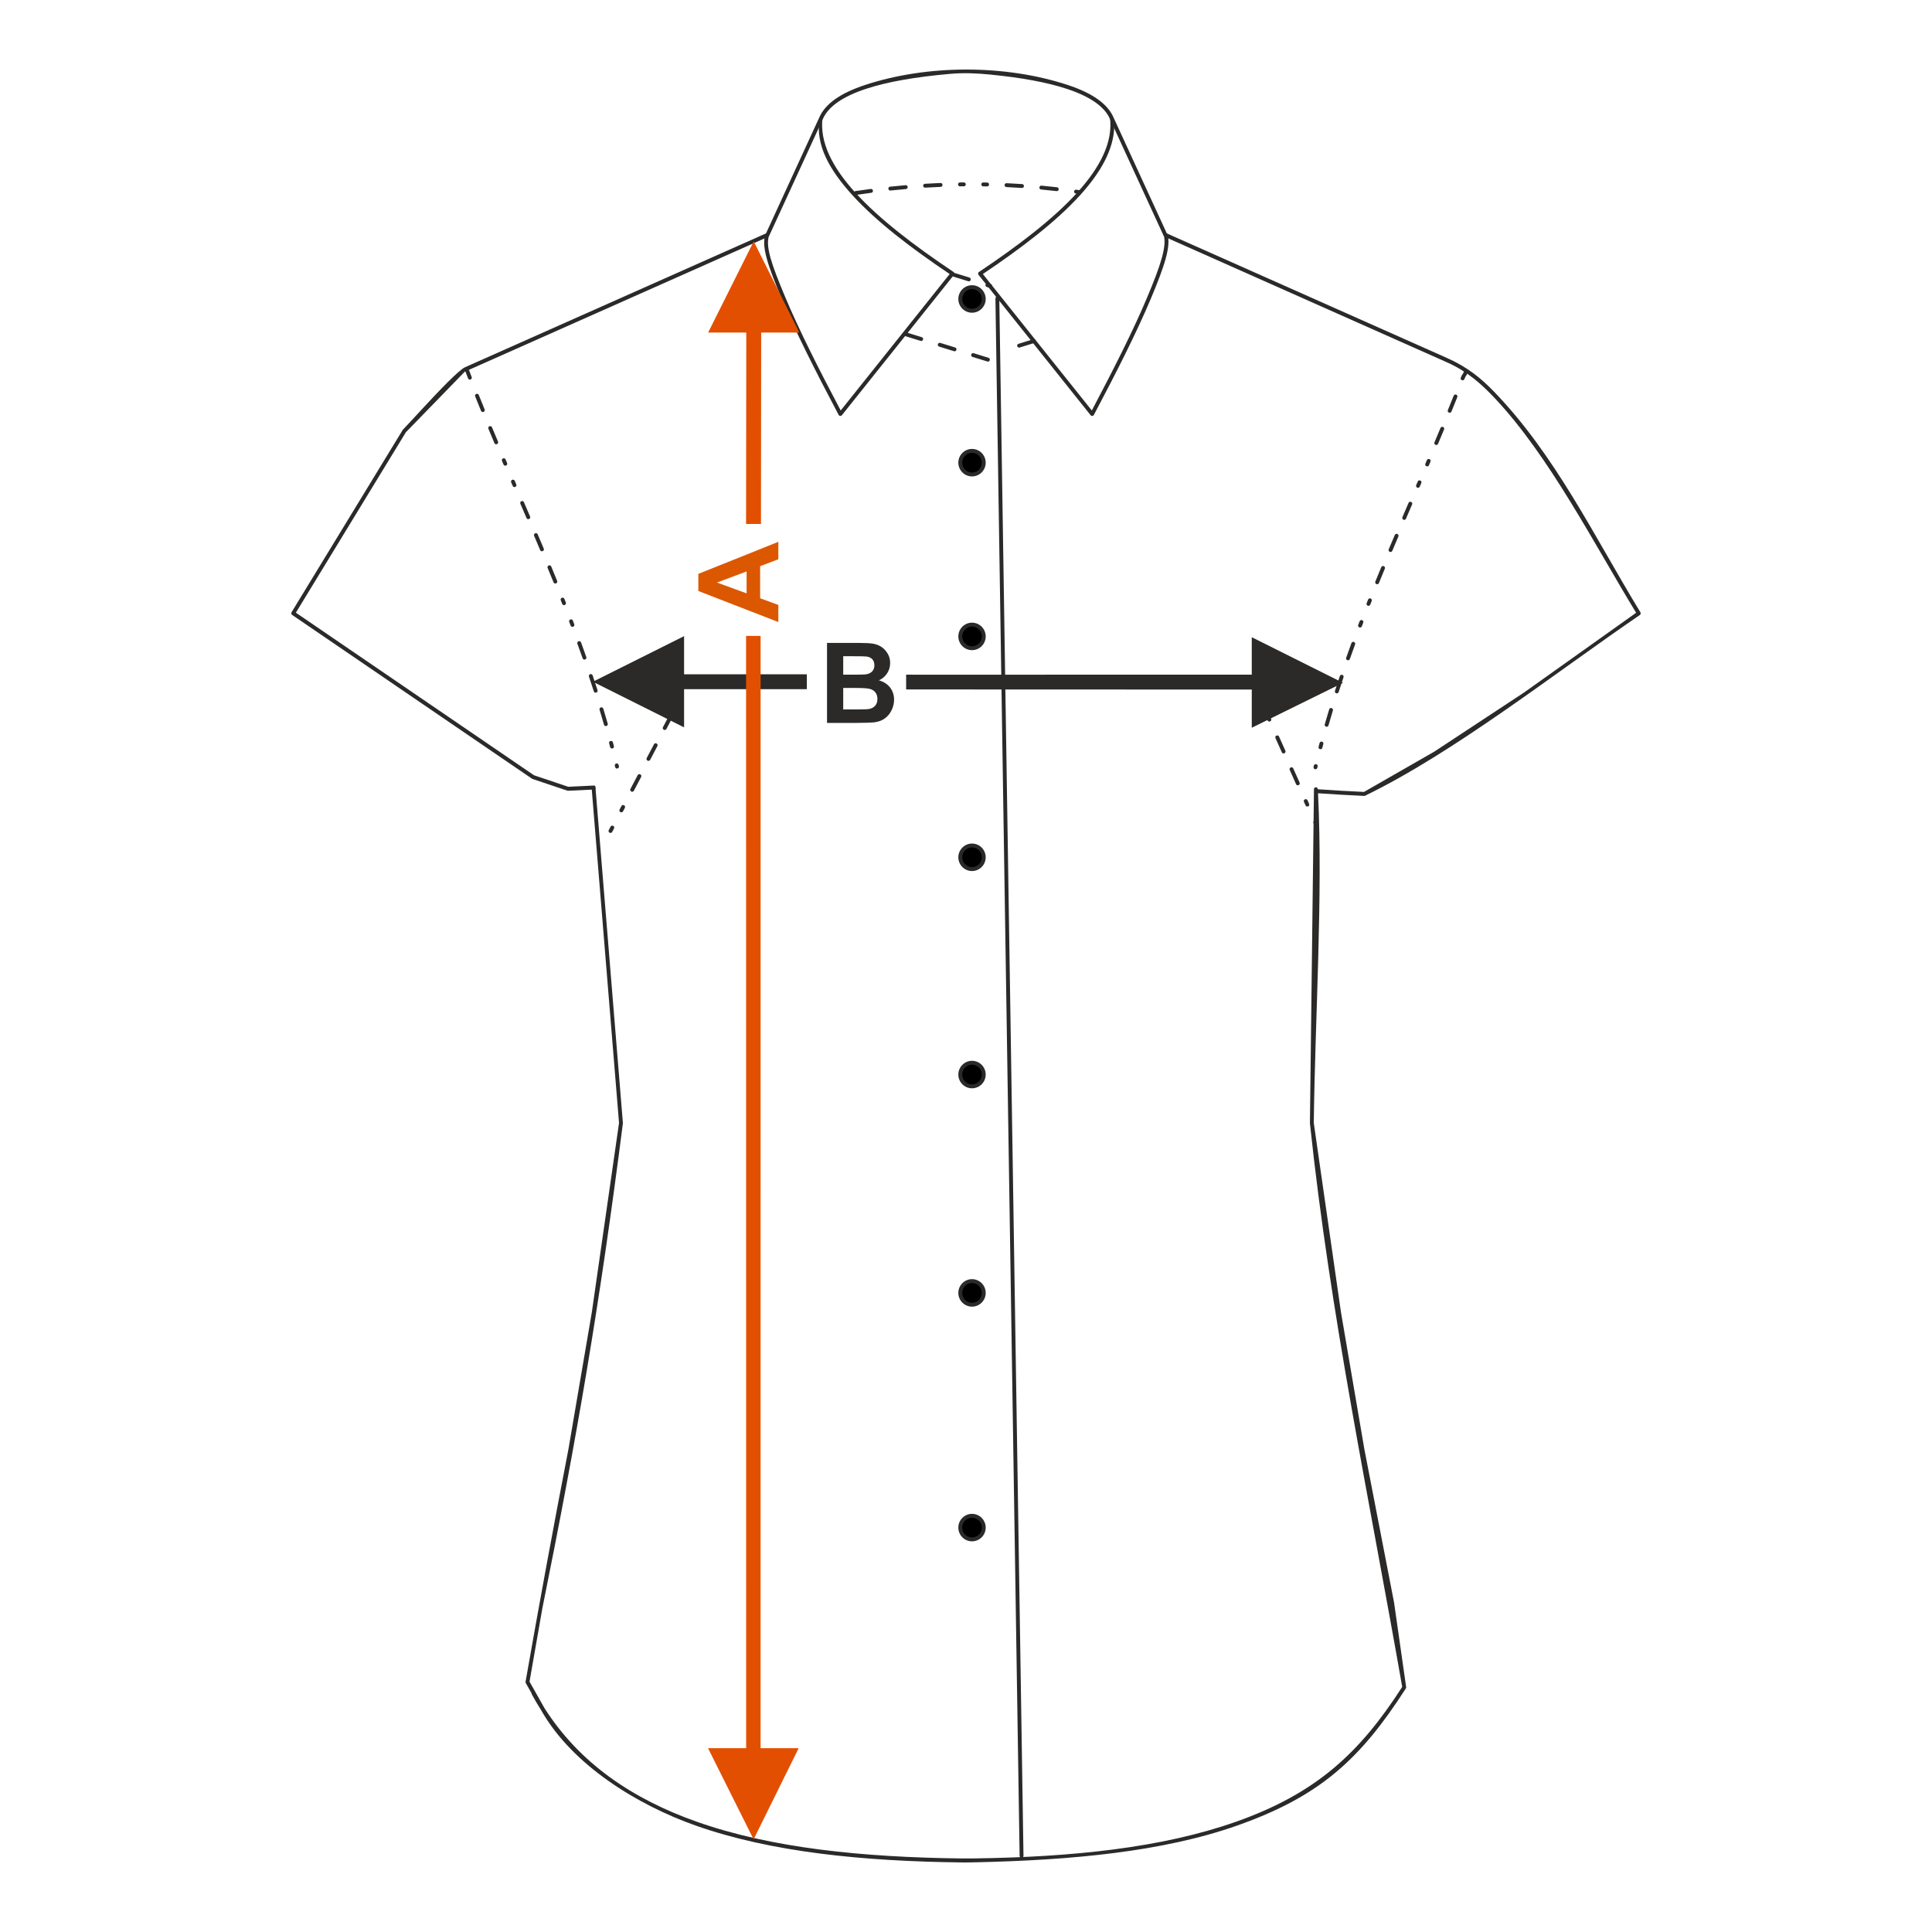 <?xml version="1.0" encoding="UTF-8"?>
<!DOCTYPE svg PUBLIC "-//W3C//DTD SVG 1.1//EN" "http://www.w3.org/Graphics/SVG/1.1/DTD/svg11.dtd">
<!-- Creator: CorelDRAW 2017 -->
<svg xmlns="http://www.w3.org/2000/svg" xml:space="preserve" width="1000px" height="1000px" version="1.1" style="shape-rendering:geometricPrecision; text-rendering:geometricPrecision; image-rendering:optimizeQuality; fill-rule:evenodd; clip-rule:evenodd"
viewBox="0 0 1000 1000"
 xmlns:xlink="http://www.w3.org/1999/xlink">
 <defs>
  <style type="text/css">
   <![CDATA[
    .fil1 {fill:none}
    .fil4 {fill:black}
    .fil3 {fill:#2B2A29;fill-rule:nonzero}
    .fil0 {fill:#2B2A29;fill-rule:nonzero}
    .fil2 {fill:#DB5800;fill-rule:nonzero}
    .fil5 {fill:#E34F00;fill-rule:nonzero}
   ]]>
  </style>
 </defs>
 <g id="Ebene_x0020_1">
  <path class="fil0" d="M428.062 332.776l16.562 0c3.288,0 5.727,0.136 7.337,0.405 1.62,0.28 3.056,0.849 4.329,1.707 1.272,0.868 2.333,2.014 3.182,3.451 0.848,1.436 1.272,3.056 1.272,4.839 0,1.929 -0.52,3.712 -1.562,5.323 -1.041,1.619 -2.458,2.824 -4.242,3.633 2.517,0.743 4.444,1.996 5.804,3.77 1.35,1.775 2.024,3.856 2.024,6.257 0,1.89 -0.433,3.721 -1.311,5.505 -0.877,1.783 -2.073,3.21 -3.596,4.28 -1.513,1.061 -3.384,1.717 -5.611,1.967 -1.388,0.145 -4.752,0.241 -10.084,0.28l-14.104 0 0 -41.417zm8.388 6.884l0 9.544 5.475 0c3.249,0 5.273,-0.048 6.064,-0.144 1.427,-0.164 2.555,-0.656 3.375,-1.476 0.819,-0.819 1.224,-1.889 1.224,-3.22 0,-1.282 -0.357,-2.313 -1.061,-3.114 -0.703,-0.8 -1.755,-1.282 -3.143,-1.446 -0.829,-0.096 -3.21,-0.144 -7.134,-0.144l-4.8 0zm0 16.427l0 11.106 7.751 0c3.008,0 4.926,-0.086 5.736,-0.25 1.243,-0.231 2.256,-0.781 3.036,-1.658 0.781,-0.888 1.177,-2.054 1.177,-3.529 0,-1.253 -0.299,-2.304 -0.907,-3.171 -0.597,-0.868 -1.475,-1.505 -2.612,-1.899 -1.138,-0.396 -3.615,-0.599 -7.423,-0.599l-6.758 0z"/>
  <rect class="fil1" x="-0.001" y="-0.001" width="1000.002" height="1000.002"/>
  <polygon class="fil0" points="647.914,349.204 474.818,349.219 469.013,349.205 469.013,356.854 647.914,356.916 647.914,376.676 695.129,353.425 647.914,329.824 "/>
  <polygon class="fil0" points="306.866,352.865 354.082,329.265 354.082,349.009 417.625,349.009 417.625,356.721 354.082,356.721 354.082,376.481 "/>
  <path class="fil2" d="M402.873 280.442l0 9.034 -9.428 3.576 0 16.611 9.428 3.442 0 8.87 -41.417 -16.081 0 -8.86 41.417 -16.592zm-16.428 15.329l-15.329 5.755 15.329 5.593 0 -11.348z"/>
  <path class="fil3" d="M748.974 185.3l-145.031 -64.491 -27.548 -59.936c-3.071,-7.174 -11.129,-12.73 -23.604,-16.85 -32.452,-10.717 -72.826,-10.678 -105.156,0 -12.475,4.12 -20.533,9.676 -23.604,16.85l-27.548 59.936 -155.755 69.261c-3.284,1.459 -13.557,12.281 -21.869,21.24 -4.438,4.784 -8.318,9.037 -10.276,11.049 -0.061,0.063 -0.113,0.133 -0.156,0.206l-57.501 94.316c-0.29,0.475 -0.157,1.101 0.295,1.408l124.177 84.786c0.077,0.052 0.159,0.093 0.243,0.121l18.038 6.056c0.136,0.045 0.276,0.059 0.41,0.045l12.218 -0.587 14.106 172.544 -14.076 97.954 -12.128 70.999c-7.804,40.301 -15.106,79.913 -22.172,120.251 -0.048,0.275 0.014,0.543 0.152,0.759l2.992 5.283 -0.022 0.28c1.571,2.913 3.23,5.729 4.969,8.459 16.191,28.603 50.266,49.185 79.881,59.644 39.151,13.827 86.648,18.506 137.859,19.11 2.352,0.026 4.752,-0.016 7.123,-0.068 49.8,-1.102 96.895,-5.446 135.427,-19.042 42.606,-15.047 63.606,-34.119 87.249,-70.954 0.133,-0.208 0.194,-0.465 0.153,-0.73l-6.242 -43.675 -15.361 -79.317 -12.128 -70.999 -14.076 -97.954c0.651,-53.807 4.791,-117.741 2.197,-170.659 8.054,0.565 15.804,0.984 23.83,1.37 0.135,0.014 0.274,0.001 0.412,-0.045 46.217,-22.403 98.736,-63.823 142.327,-93.586 0.452,-0.309 0.585,-0.935 0.295,-1.41 -23.854,-39.124 -43.957,-81.357 -75.811,-114.244 -6.647,-6.864 -13.611,-12.632 -24.289,-17.38zm-236.12 -146.673c15.949,1.583 29.168,4.004 39.326,7.359 11.93,3.939 19.578,9.133 22.392,15.739l27.722 60.318c0.109,0.238 0.294,0.412 0.51,0.51l146.23 65.025c10.412,4.63 17.676,11.098 24.717,18.574 28.095,29.829 51.309,75.261 73.108,111.018l-58.111 41.342 -46.386 30.543 -36.36 20.845c-8.048,-0.387 -15.866,-0.817 -23.897,-1.38l-0.002 -0.05c-0.028,-0.569 -0.5,-1.006 -1.052,-0.976 -0.547,0.028 -0.97,0.505 -0.949,1.067l-2.091 172.747 0.008 0.145c10.45,99.013 30.636,193.895 47.763,291.671 -22.045,34.353 -44.697,55.211 -86.016,69.805 -38.507,13.6 -85.19,18.299 -135.559,18.983 -2.289,0.03 -4.226,0.045 -6.471,0.019 -50.948,-0.609 -98.183,-5.266 -137.076,-19.002 -33.398,-11.795 -60.637,-30.3 -78.784,-58.708l-7.798 -13.815 6.641 -37.913c17.852,-88.382 29.536,-156.025 41.688,-251.04l0.008 -0.145 -14.116 -172.612c0.008,-0.223 0.026,-0.495 0.02,-0.767 -0.012,-0.68 -0.174,-1.369 -1.013,-1.331l-13.177 0.634 -17.74 -5.956 -123.248 -84.15 41.414 -67.93 15.522 -25.459 7.783 -8.002 22.703 -23.342 1.013 -0.45 156.046 -69.39c0.216,-0.098 0.401,-0.272 0.51,-0.51l27.722 -60.318c2.815,-6.606 10.462,-11.8 22.392,-15.739 11.052,-3.651 25.727,-6.195 43.598,-7.758 7.095,-0.62 13.938,-0.304 21.01,0.399z"/>
  <path class="fil3" d="M602.251 121.436c-0.173,-0.524 0.111,-1.09 0.636,-1.263 0.344,-0.114 0.553,0.477 0.827,0.751 0.143,0.144 0.437,-0.107 0.496,0.072 2.081,6.247 -1.494,16.809 -8.567,33.672 -6.989,16.667 -17.479,37.492 -29.461,60.091 -0.257,0.489 -0.864,0.677 -1.353,0.419 -0.127,-0.067 -0.234,-0.157 -0.317,-0.263l-58.036 -72.673c-0.344,-0.433 -0.271,-1.064 0.161,-1.408l0.116 -0.079c20.514,-13.741 38.356,-27.393 50.627,-40.856 12.145,-13.322 18.803,-26.426 17.118,-39.193 -0.072,-0.547 0.315,-1.05 0.863,-1.121 0.547,-0.072 0.249,0.773 0.321,1.321 0.228,1.728 1.113,3.003 1.062,4.735 -0.347,11.743 -6.96,23.627 -17.882,35.608 -12.216,13.402 -29.857,26.96 -50.14,40.594l56.403 70.631c11.648,-22.01 21.831,-42.281 28.667,-58.582 6.895,-16.439 10.368,-26.728 8.459,-32.456z"/>
  <path class="fil3" d="M398.018 122.043c0.173,-0.524 -0.111,-1.089 -0.635,-1.262 -0.524,-0.174 -1.09,0.111 -1.263,0.635 -2.082,6.246 1.433,16.389 8.506,33.252 6.99,16.667 17.479,37.492 29.461,60.091 0.258,0.489 0.864,0.677 1.353,0.419 0.127,-0.067 0.234,-0.157 0.317,-0.263l58.036 -72.673c0.344,-0.433 0.272,-1.064 -0.161,-1.408l-0.115 -0.079c-20.515,-13.741 -38.356,-27.393 -50.628,-40.856 -12.145,-13.322 -18.803,-26.426 -17.117,-39.193 0.071,-0.547 -0.022,0.192 -0.57,0.121 -0.547,-0.071 -1.05,0.316 -1.121,0.863 -1.772,13.427 4.792,25.809 17.326,39.559 12.216,13.402 29.858,26.96 50.14,40.594l-56.403 70.631c-11.648,-22.01 -21.831,-42.281 -28.668,-58.582 -6.894,-16.439 -10.367,-26.121 -8.458,-31.849z"/>
  <path class="fil3" d="M242.508 190.899c-0.508,-1.272 -2.352,-0.475 -1.878,0.712 0.953,2.505 0.668,1.744 1.637,4.244 0.501,1.249 2.354,0.478 1.872,-0.729 -0.968,-2.493 -0.682,-1.726 -1.631,-4.227zm75.89 206.14c0.369,1.354 2.28,0.734 1.953,-0.465l-0.154 -0.643c-0.367,-1.349 -2.281,-0.734 -1.952,0.47l0.153 0.638zm-2.594 -10.355c0.356,1.301 2.284,0.744 1.943,-0.509l-0.514 -1.947c-0.351,-1.286 -2.285,-0.747 -1.94,0.521 0.182,0.637 0.345,1.293 0.511,1.935zm-3.185 -11.593c0.339,1.241 2.286,0.752 1.93,-0.557 -0.74,-2.576 -1.497,-5.152 -2.279,-7.716 -0.377,-1.257 -2.305,-0.693 -1.921,0.584 0.776,2.558 1.533,5.12 2.27,7.689zm-5.263 -17.253c0.365,1.216 2.306,0.7 1.911,-0.618 -0.825,-2.552 -1.664,-5.098 -2.518,-7.64 -0.507,-1.265 -2.28,-0.61 -1.904,0.643 0.857,2.532 1.69,5.072 2.511,7.615zm-5.782 -17.09c0.527,1.32 2.346,0.465 1.892,-0.672 -0.895,-2.526 -1.798,-5.052 -2.724,-7.566 -0.518,-1.296 -2.349,-0.471 -1.885,0.691 0.921,2.51 1.825,5.026 2.717,7.547zm-6.223 -16.941c0.507,1.268 2.353,0.475 1.876,-0.714l-0.717 -1.879c-0.504,-1.261 -2.353,-0.477 -1.874,0.72l0.715 1.873zm-4.353 -11.22c0.495,1.238 2.355,0.482 1.868,-0.738l-0.741 -1.869c-0.493,-1.233 -2.356,-0.483 -1.866,0.743l0.739 1.864zm-4.486 -11.169c0.483,1.207 2.358,0.488 1.859,-0.758 -1.011,-2.481 -2.03,-4.96 -3.056,-7.434 -0.479,-1.198 -2.357,-0.487 -1.855,0.769 1.023,2.472 2.041,4.946 3.052,7.423zm-6.922 -16.68c0.474,1.185 2.358,0.492 1.85,-0.78 -1.037,-2.469 -2.083,-4.935 -3.134,-7.399 -0.472,-1.177 -2.359,-0.492 -1.847,0.787 1.049,2.461 2.095,4.925 3.131,7.392zm-7.076 -16.62c0.468,1.17 2.36,0.494 1.845,-0.792l-3.17 -7.381c-0.468,-1.169 -2.36,-0.494 -1.845,0.794l3.17 7.379zm-7.14 -16.601c0.467,1.17 2.36,0.495 1.845,-0.793l-0.793 -1.845c-0.467,-1.169 -2.359,-0.495 -1.844,0.793l0.792 1.845zm-4.75 -11.073c0.47,1.174 2.358,0.493 1.846,-0.789l-0.788 -1.846c-0.471,-1.177 -2.36,-0.494 -1.847,0.787l0.789 1.848zm-4.713 -11.093c0.474,1.186 2.359,0.492 1.851,-0.78 -1.04,-2.466 -2.078,-4.932 -3.104,-7.403 -0.479,-1.196 -2.358,-0.487 -1.854,0.773l3.107 7.41zm-6.939 -16.698c0.483,1.207 2.358,0.488 1.859,-0.759 -1.018,-2.472 -2.012,-4.957 -3.009,-7.439 -0.492,-1.229 -2.355,-0.482 -1.865,0.745 1.001,2.486 1.995,4.976 3.015,7.453z"/>
  <path class="fil3" d="M759.826 192.568c0.474,-1.187 -1.37,-1.983 -1.878,-0.712 -0.948,2.501 -0.873,1.134 -1.84,3.628 -0.482,1.207 1.37,1.978 1.871,0.728 0.969,-2.5 0.894,-1.138 1.847,-3.644zm-79.93 204.363c-0.328,1.2 1.583,1.819 1.952,0.466l0.154 -0.639c0.328,-1.204 -1.584,-1.819 -1.953,-0.469l-0.153 0.642zm2.603 -10.398c-0.34,1.253 1.589,1.809 1.943,0.509 0.166,-0.643 0.329,-1.299 0.512,-1.936 0.346,-1.268 -1.589,-1.807 -1.94,-0.52l-0.515 1.947zm3.199 -11.641c-0.357,1.309 1.59,1.798 1.929,0.557 0.737,-2.57 1.495,-5.132 2.271,-7.689 0.383,-1.278 -1.544,-1.841 -1.921,-0.585 -0.783,2.564 -1.54,5.141 -2.279,7.717zm5.282 -17.314c-0.395,1.318 1.546,1.834 1.91,0.617 0.822,-2.542 1.654,-5.083 2.511,-7.615 0.376,-1.253 -1.396,-1.908 -1.902,-0.642 -0.855,2.541 -1.694,5.088 -2.519,7.64zm5.801 -17.144c-0.455,1.137 1.364,1.992 1.893,0.671 0.891,-2.521 1.795,-5.037 2.715,-7.547 0.466,-1.161 -1.367,-1.987 -1.885,-0.691 -0.926,2.515 -1.829,5.041 -2.723,7.567zm6.238 -16.984c-0.476,1.189 1.37,1.982 1.877,0.714l0.715 -1.873c0.478,-1.197 -1.37,-1.98 -1.874,-0.72l-0.718 1.879zm4.362 -11.244c-0.488,1.22 1.373,1.976 1.867,0.739l0.74 -1.865c0.489,-1.225 -1.373,-1.976 -1.866,-0.743l-0.741 1.869zm4.494 -11.189c-0.498,1.246 1.377,1.965 1.859,0.758 1.011,-2.477 2.029,-4.95 3.052,-7.423 0.503,-1.255 -1.375,-1.967 -1.854,-0.769 -1.027,2.475 -2.045,4.953 -3.057,7.434zm6.932 -16.702c-0.508,1.272 1.375,1.966 1.85,0.781 1.035,-2.467 2.081,-4.932 3.131,-7.392 0.512,-1.28 -1.376,-1.965 -1.847,-0.787 -1.051,2.464 -2.097,4.93 -3.134,7.398zm7.081 -16.632c-0.514,1.287 1.376,1.962 1.845,0.792l3.17 -7.379c0.515,-1.289 -1.377,-1.963 -1.845,-0.793l-3.17 7.38zm7.14 -16.602c-0.515,1.289 1.377,1.963 1.845,0.793l0.792 -1.844c0.516,-1.289 -1.377,-1.963 -1.845,-0.793l-0.792 1.844zm4.749 -11.069c-0.513,1.283 1.376,1.963 1.846,0.789l0.789 -1.847c0.512,-1.281 -1.377,-1.965 -1.847,-0.787l-0.788 1.845zm4.708 -11.083c-0.508,1.271 1.377,1.966 1.851,0.779l3.108 -7.41c0.503,-1.259 -1.377,-1.969 -1.855,-0.772 -1.026,2.47 -2.065,4.937 -3.104,7.403zm6.93 -16.677c-0.498,1.247 1.378,1.966 1.859,0.759 1.021,-2.478 2.015,-4.967 3.015,-7.453 0.491,-1.228 -1.373,-1.975 -1.865,-0.745 -0.996,2.482 -1.991,4.967 -3.009,7.439z"/>
  <path class="fil3" d="M654.653 364.738c-0.455,-1.137 -2.361,-0.502 -1.833,0.818l3.276 7.333c0.455,1.137 2.362,0.501 1.833,-0.819l-3.276 -7.332zm26.019 63.146c0.454,1.137 2.361,0.502 1.832,-0.819l-0.819 -1.834c-0.454,-1.136 -2.361,-0.501 -1.833,0.82l0.82 1.833zm-4.916 -10.999c0.455,1.136 2.361,0.501 1.833,-0.82l-0.819 -1.833c-0.455,-1.136 -2.362,-0.501 -1.834,0.82l0.82 1.833zm-4.915 -10.999c0.455,1.136 2.361,0.501 1.833,-0.82l-3.277 -7.332c-0.454,-1.137 -2.361,-0.502 -1.833,0.819l3.277 7.333zm-7.372 -16.499c0.454,1.136 2.36,0.502 1.833,-0.819l-3.277 -7.333c-0.455,-1.136 -2.361,-0.501 -1.833,0.82l3.277 7.332z"/>
  <path class="fil3" d="M348.682 370.188c0.615,-1.231 -1.208,-2.072 -1.776,-0.936l-3.742 7.106c-0.615,1.231 1.208,2.072 1.776,0.936l3.742 -7.106zm-33.585 59.469c-0.615,1.23 1.208,2.07 1.777,0.935l0.935 -1.777c0.615,-1.23 -1.209,-2.071 -1.776,-0.936l-0.936 1.778zm5.614 -10.66c-0.615,1.23 1.208,2.071 1.776,0.935l0.936 -1.777c0.615,-1.231 -1.209,-2.071 -1.777,-0.935l-0.935 1.777zm5.613 -10.661c-0.615,1.231 1.209,2.072 1.777,0.936l3.742 -7.107c0.615,-1.231 -1.209,-2.071 -1.776,-0.935l-3.743 7.106zm8.421 -15.989c-0.615,1.231 1.207,2.072 1.776,0.936l3.742 -7.107c0.615,-1.23 -1.208,-2.071 -1.777,-0.935l-3.741 7.106z"/>
  <path class="fil3" d="M494.089 141.283c-1.289,-0.387 -1.836,1.546 -0.593,1.918l7.674 2.369c1.289,0.387 1.836,-1.545 0.593,-1.919l-7.674 -2.368zm18.192 7.717c1.288,0.387 1.836,-1.545 0.593,-1.918l-1.519 -0.469c-1.288,-0.387 -1.835,1.546 -0.592,1.918l1.518 0.469z"/>
  <path class="fil3" d="M469.439 172.152c-1.289,-0.386 -1.837,1.546 -0.593,1.918l7.672 2.373c1.289,0.386 1.836,-1.546 0.593,-1.919l-7.672 -2.372zm41.609 14.963c1.289,0.387 1.836,-1.545 0.593,-1.918l-7.673 -2.372c-1.289,-0.386 -1.837,1.546 -0.593,1.919l7.673 2.371zm-17.265 -5.336c1.289,0.387 1.836,-1.546 0.593,-1.918l-7.674 -2.373c-1.289,-0.386 -1.836,1.546 -0.593,1.919l7.674 2.372z"/>
  <path class="fil3" d="M535.446 177.493c1.24,-0.372 0.696,-2.305 -0.596,-1.917l-7.67 2.379c-1.24,0.372 -0.696,2.304 0.596,1.917l7.67 -2.379z"/>
  <path class="fil3" d="M515.233 154.509c-0.009,-0.57 0.433,-1.04 0.985,-1.049 0.552,-0.009 1.007,0.447 1.015,1.017l12.52 806.072c0.008,0.569 -0.433,1.04 -0.985,1.048 -0.552,0.008 -1.007,-0.447 -1.016,-1.017l-12.519 -806.071z"/>
  <ellipse class="fil4" cx="503.116" cy="154.748" rx="6.078" ry="6.111"/>
  <path class="fil3" d="M503.116 147.633c1.953,0 3.724,0.799 5.008,2.088 1.281,1.288 2.074,3.066 2.074,5.027 0,1.961 -0.793,3.739 -2.074,5.027 -1.284,1.29 -3.055,2.088 -5.008,2.088 -1.953,0 -3.725,-0.798 -5.007,-2.088 -1.281,-1.288 -2.076,-3.066 -2.076,-5.027 0,-1.961 0.795,-3.739 2.076,-5.027 1.282,-1.289 3.054,-2.088 5.007,-2.088zm3.588 3.5c-0.916,-0.921 -2.186,-1.491 -3.588,-1.491 -1.403,0 -2.673,0.57 -3.588,1.491 -0.918,0.922 -1.486,2.2 -1.486,3.615 0,1.414 0.568,2.693 1.486,3.615 0.915,0.922 2.185,1.492 3.588,1.492 1.402,0 2.672,-0.57 3.588,-1.492 0.917,-0.922 1.486,-2.201 1.486,-3.615 0,-1.415 -0.569,-2.693 -1.486,-3.615z"/>
  <ellipse class="fil4" cx="503.116" cy="239.48" rx="6.078" ry="6.111"/>
  <path class="fil3" d="M503.116 232.365c1.953,0 3.724,0.798 5.008,2.088 1.281,1.288 2.074,3.066 2.074,5.027 0,1.961 -0.793,3.739 -2.074,5.027 -1.284,1.289 -3.055,2.088 -5.008,2.088 -1.953,0 -3.725,-0.799 -5.007,-2.088 -1.281,-1.288 -2.076,-3.066 -2.076,-5.027 0,-1.961 0.795,-3.739 2.076,-5.027 1.282,-1.29 3.054,-2.088 5.007,-2.088zm3.588 3.5c-0.916,-0.921 -2.186,-1.491 -3.588,-1.491 -1.403,0 -2.673,0.57 -3.588,1.491 -0.918,0.923 -1.486,2.201 -1.486,3.615 0,1.415 0.568,2.694 1.486,3.615 0.915,0.921 2.185,1.492 3.588,1.492 1.402,0 2.672,-0.571 3.588,-1.492 0.917,-0.921 1.486,-2.2 1.486,-3.615 0,-1.414 -0.569,-2.692 -1.486,-3.615z"/>
  <ellipse class="fil4" cx="503.116" cy="329.408" rx="6.078" ry="6.111"/>
  <path class="fil3" d="M503.116 322.293c1.953,0 3.724,0.799 5.008,2.088 1.281,1.288 2.074,3.066 2.074,5.027 0,1.961 -0.793,3.739 -2.074,5.027 -1.284,1.29 -3.055,2.088 -5.008,2.088 -1.953,0 -3.725,-0.798 -5.007,-2.088 -1.281,-1.288 -2.076,-3.066 -2.076,-5.027 0,-1.961 0.795,-3.739 2.076,-5.027 1.282,-1.289 3.054,-2.088 5.007,-2.088zm3.588 3.5c-0.916,-0.921 -2.186,-1.492 -3.588,-1.492 -1.403,0 -2.673,0.571 -3.588,1.492 -0.918,0.922 -1.486,2.2 -1.486,3.615 0,1.415 0.568,2.693 1.486,3.615 0.915,0.922 2.185,1.492 3.588,1.492 1.402,0 2.672,-0.57 3.588,-1.492 0.917,-0.922 1.486,-2.2 1.486,-3.615 0,-1.415 -0.569,-2.693 -1.486,-3.615z"/>
  <ellipse class="fil4" cx="503.116" cy="443.733" rx="6.078" ry="6.111"/>
  <path class="fil3" d="M503.116 436.618c1.953,0 3.724,0.798 5.008,2.088 1.281,1.288 2.074,3.066 2.074,5.027 0,1.961 -0.793,3.739 -2.074,5.027 -1.284,1.29 -3.055,2.088 -5.008,2.088 -1.953,0 -3.725,-0.798 -5.007,-2.088 -1.281,-1.288 -2.076,-3.066 -2.076,-5.027 0,-1.961 0.795,-3.739 2.076,-5.027 1.282,-1.29 3.054,-2.088 5.007,-2.088zm3.588 3.5c-0.916,-0.921 -2.186,-1.491 -3.588,-1.491 -1.403,0 -2.673,0.57 -3.588,1.491 -0.918,0.922 -1.486,2.201 -1.486,3.615 0,1.414 0.568,2.693 1.486,3.615 0.915,0.921 2.185,1.491 3.588,1.491 1.402,0 2.672,-0.57 3.588,-1.491 0.917,-0.922 1.486,-2.201 1.486,-3.615 0,-1.414 -0.569,-2.693 -1.486,-3.615z"/>
  <ellipse class="fil4" cx="503.116" cy="556.186" rx="6.078" ry="6.111"/>
  <path class="fil3" d="M503.116 549.072c1.953,0 3.724,0.798 5.008,2.087 1.281,1.288 2.074,3.066 2.074,5.028 0,1.96 -0.793,3.738 -2.074,5.026 -1.284,1.29 -3.055,2.089 -5.008,2.089 -1.953,0 -3.725,-0.799 -5.007,-2.089 -1.281,-1.288 -2.076,-3.066 -2.076,-5.026 0,-1.962 0.795,-3.74 2.076,-5.028 1.282,-1.289 3.054,-2.087 5.007,-2.087zm3.588 3.5c-0.916,-0.922 -2.186,-1.492 -3.588,-1.492 -1.403,0 -2.673,0.57 -3.588,1.492 -0.918,0.922 -1.486,2.2 -1.486,3.615 0,1.414 0.568,2.693 1.486,3.615 0.915,0.921 2.185,1.491 3.588,1.491 1.402,0 2.672,-0.57 3.588,-1.491 0.917,-0.922 1.486,-2.201 1.486,-3.615 0,-1.415 -0.569,-2.693 -1.486,-3.615z"/>
  <ellipse class="fil4" cx="503.116" cy="669.204" rx="6.078" ry="6.111"/>
  <path class="fil3" d="M503.116 662.088c1.953,0 3.724,0.799 5.008,2.089 1.281,1.288 2.074,3.066 2.074,5.026 0,1.962 -0.793,3.74 -2.074,5.028 -1.284,1.289 -3.055,2.087 -5.008,2.087 -1.953,0 -3.725,-0.798 -5.007,-2.087 -1.281,-1.288 -2.076,-3.066 -2.076,-5.028 0,-1.96 0.795,-3.738 2.076,-5.026 1.282,-1.29 3.054,-2.089 5.007,-2.089zm3.588 3.5c-0.916,-0.921 -2.186,-1.491 -3.588,-1.491 -1.403,0 -2.673,0.57 -3.588,1.491 -0.918,0.923 -1.486,2.201 -1.486,3.615 0,1.415 0.568,2.694 1.486,3.615 0.915,0.922 2.185,1.493 3.588,1.493 1.402,0 2.672,-0.571 3.588,-1.493 0.917,-0.921 1.486,-2.2 1.486,-3.615 0,-1.414 -0.569,-2.692 -1.486,-3.615z"/>
  <ellipse class="fil4" cx="503.116" cy="790.68" rx="6.078" ry="6.111"/>
  <path class="fil3" d="M503.116 783.565c1.953,0 3.724,0.798 5.008,2.088 1.281,1.288 2.074,3.066 2.074,5.027 0,1.961 -0.793,3.739 -2.074,5.028 -1.284,1.289 -3.055,2.087 -5.008,2.087 -1.953,0 -3.725,-0.798 -5.007,-2.087 -1.281,-1.289 -2.076,-3.067 -2.076,-5.028 0,-1.961 0.795,-3.739 2.076,-5.027 1.282,-1.29 3.054,-2.088 5.007,-2.088zm3.588 3.5c-0.916,-0.921 -2.186,-1.491 -3.588,-1.491 -1.403,0 -2.673,0.57 -3.588,1.491 -0.918,0.923 -1.486,2.201 -1.486,3.615 0,1.415 0.568,2.694 1.486,3.615 0.915,0.921 2.185,1.492 3.588,1.492 1.402,0 2.672,-0.571 3.588,-1.492 0.917,-0.921 1.486,-2.2 1.486,-3.615 0,-1.414 -0.569,-2.692 -1.486,-3.615z"/>
  <path class="fil3" d="M442.741 98.906c-1.38,0.252 -0.928,2.21 0.296,1.987 2.641,-0.395 5.287,-0.763 7.936,-1.106 1.221,-0.111 1.155,-2.12 -0.26,-1.991 -2.661,0.345 -5.318,0.717 -7.972,1.11zm115.709 1.51c1.212,0.22 1.678,-1.734 0.286,-1.987l-1.659 -0.237c-1.341,-0.122 -1.579,1.752 -0.278,1.988l1.651 0.236zm-11.584 -1.498c1.373,0.125 1.489,-1.88 0.225,-1.995 -2.669,-0.298 -5.333,-0.574 -8.007,-0.831 -1.326,-0.12 -1.497,1.88 -0.187,1.999 2.661,0.256 5.312,0.53 7.969,0.827zm-17.95 -1.63c1.261,0.115 1.511,-1.879 0.135,-2.004 -2.679,-0.178 -5.357,-0.333 -8.038,-0.459 -1.341,0 -1.419,1.885 -0.094,2.006 2.668,0.126 5.331,0.279 7.997,0.457zm-18.004 -0.797c1.375,0 1.312,-2.008 0.041,-2.008l-2.013 -0.037c-1.363,0 -1.315,2.007 -0.031,2.007l2.003 0.038zm-12.016 -0.067c1.297,0 1.328,-2.008 -0.021,-2.008l-2.014 0.024c-1.283,0 -1.33,2.007 0.033,2.007l2.002 -0.023zm-12.013 0.301c1.222,0 1.344,-2.007 -0.081,-2.007 -2.679,0.103 -5.366,0.24 -8.041,0.406 -1.393,0.127 -1.122,2.117 0.121,2.004 2.665,-0.159 5.334,-0.302 8.001,-0.403zm-17.989 1.132c1.33,-0.121 1.134,-2.119 -0.171,-2 -2.673,0.227 -5.348,0.479 -8.015,0.764 -1.282,0.117 -1.143,2.12 0.211,1.997 2.652,-0.287 5.317,-0.535 7.975,-0.761z"/>
  <polygon class="fil5" points="386.272,172.144 386.168,271.202 393.88,271.202 393.985,172.144 413.744,172.144 390.128,124.928 366.528,172.144 "/>
  <polygon class="fil5" points="390.066,952.059 366.466,904.843 386.21,904.843 386.168,329.142 393.691,329.136 393.682,904.843 413.395,904.843 "/>
 </g>
</svg>

